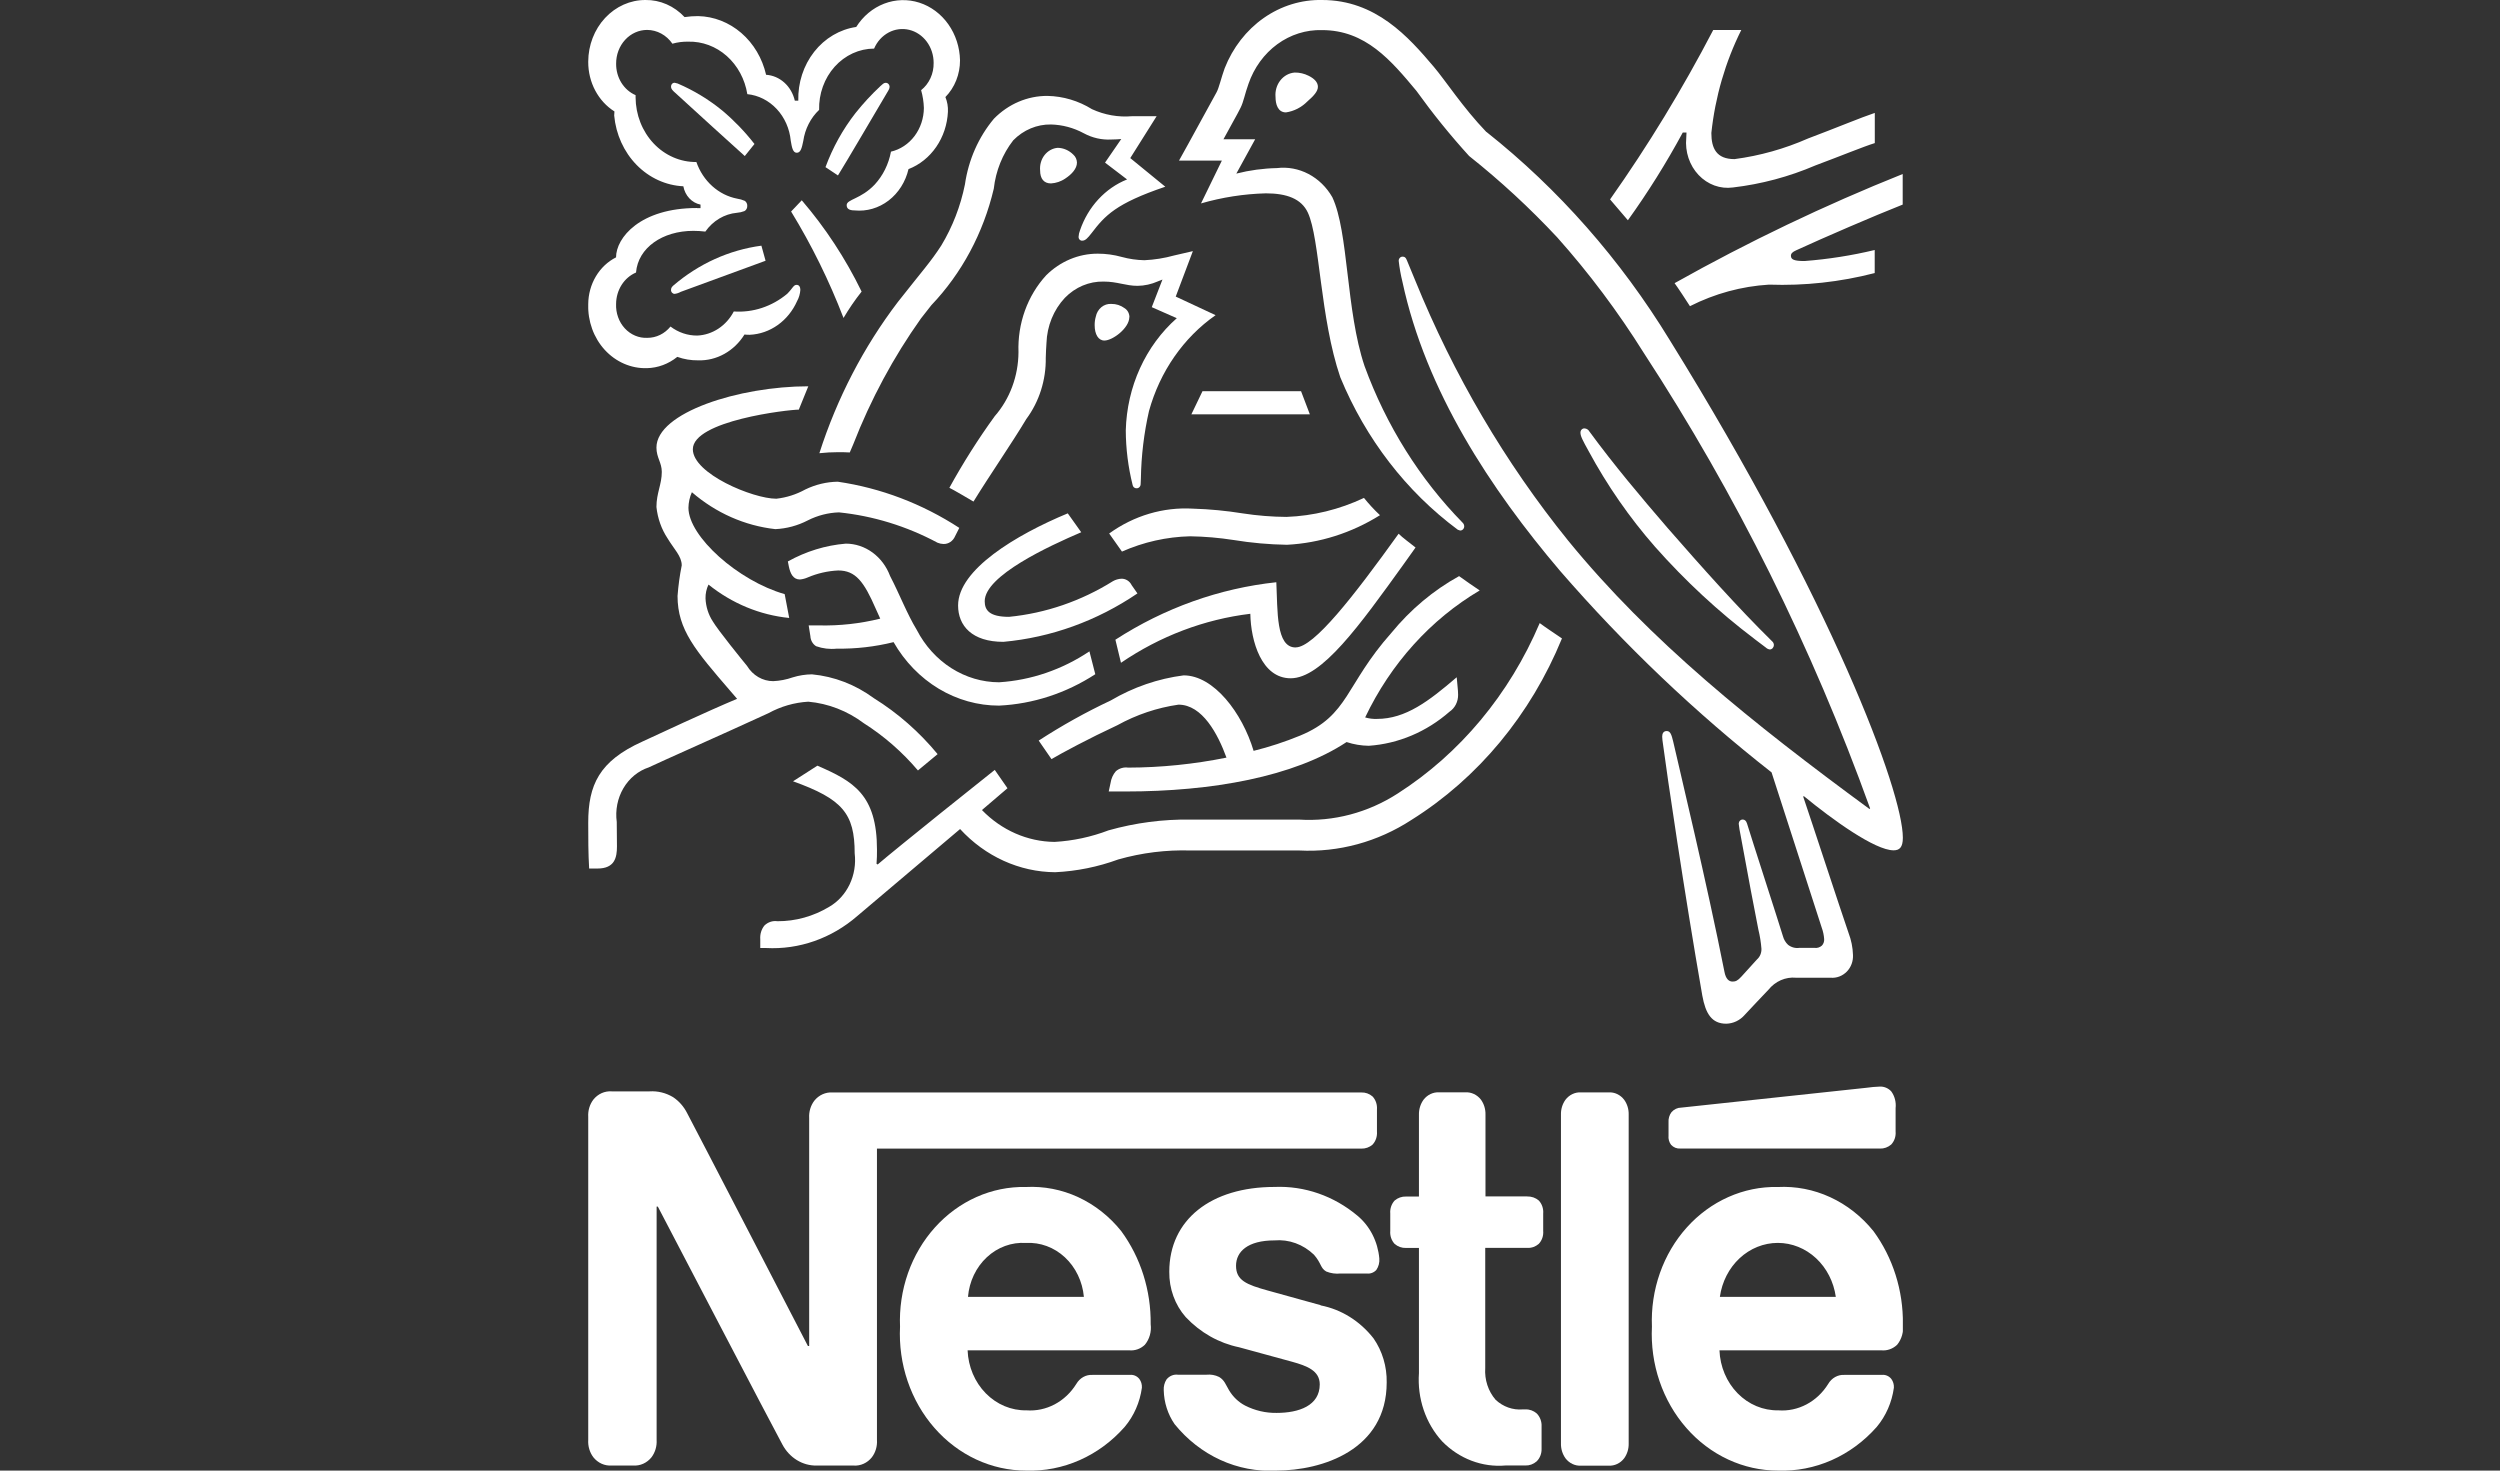 <?xml version="1.0" encoding="UTF-8"?> <svg xmlns="http://www.w3.org/2000/svg" width="170" height="100" viewBox="0 0 170 100" fill="none"><rect x="0" y="0" width="170" height="100" fill="#333333" stroke="none"/><g clip-path="url(#clip0_270_604)"><path d="M94.611 43.038C91.457 46.59 91.742 48.636 88.416 50.018C87.382 50.443 86.323 50.791 85.245 51.058C84.475 48.481 82.537 45.925 80.486 45.925C78.75 46.148 77.069 46.727 75.533 47.63C73.847 48.423 72.209 49.335 70.632 50.36L71.501 51.62C72.163 51.226 74.07 50.203 75.978 49.316C77.281 48.597 78.687 48.124 80.136 47.916C81.76 47.916 82.817 49.916 83.4 51.518C81.196 51.964 78.959 52.192 76.716 52.198C76.569 52.176 76.419 52.186 76.276 52.228C76.133 52.269 75.999 52.341 75.881 52.44C75.688 52.661 75.562 52.941 75.518 53.241L75.393 53.821H76.527C82.42 53.821 87.989 52.821 91.568 50.46C92.058 50.622 92.568 50.707 93.081 50.713C95.088 50.574 97.005 49.764 98.568 48.395C98.748 48.274 98.896 48.106 98.998 47.906C99.1 47.705 99.153 47.48 99.151 47.251C99.149 47.074 99.138 46.896 99.118 46.72L99.056 46.053C97.165 47.673 95.59 48.886 93.634 48.886C93.363 48.897 93.092 48.862 92.83 48.785C94.571 45.128 97.285 42.12 100.62 40.15C100.147 39.834 99.68 39.51 99.218 39.176C97.472 40.14 95.91 41.45 94.611 43.038Z" fill="white"></path><path d="M88.1 44.027C86.759 44.027 86.885 41.55 86.79 39.592C82.921 40.006 79.184 41.341 75.847 43.5L76.226 45.07C78.888 43.255 81.895 42.115 85.022 41.737C85.056 43.612 85.792 46.123 87.767 46.123C89.88 46.123 92.447 42.538 95.467 38.34L96.257 37.23C95.845 36.897 95.391 36.58 95.106 36.293C92.017 40.595 89.338 44.023 88.106 44.023L88.1 44.027ZM79.84 17.372C79.179 17.554 78.503 17.663 77.822 17.695C77.302 17.685 76.785 17.611 76.282 17.473C75.748 17.324 75.198 17.249 74.646 17.25C73.35 17.246 72.1 17.77 71.143 18.717C70.513 19.402 70.02 20.221 69.695 21.122C69.371 22.023 69.222 22.987 69.257 23.953C69.247 25.574 68.668 27.131 67.637 28.307C66.516 29.855 65.487 31.48 64.557 33.17C64.865 33.322 65.851 33.902 66.197 34.107C67.284 32.337 68.798 30.15 69.79 28.493C70.666 27.314 71.135 25.84 71.112 24.327C71.129 23.985 71.129 23.66 71.16 23.327C71.199 22.168 71.645 21.069 72.409 20.255C73.118 19.524 74.065 19.126 75.044 19.147C75.988 19.147 76.54 19.437 77.353 19.437C77.829 19.431 78.299 19.327 78.739 19.132L79.047 19.01L78.32 20.887L80.022 21.637C78.971 22.564 78.118 23.725 77.519 25.041C76.92 26.358 76.591 27.798 76.553 29.265C76.559 30.515 76.714 31.758 77.015 32.965C77.024 33.033 77.056 33.095 77.105 33.139C77.154 33.183 77.216 33.206 77.279 33.203C77.316 33.206 77.352 33.2 77.387 33.187C77.421 33.174 77.452 33.153 77.479 33.126C77.506 33.099 77.527 33.067 77.542 33.031C77.556 32.995 77.564 32.956 77.564 32.917L77.581 32.523C77.606 30.982 77.791 29.448 78.131 27.952C78.875 25.264 80.481 22.952 82.66 21.432L79.95 20.167L81.115 17.077L79.84 17.372ZM88.043 4.933C87.855 4.947 87.671 5.001 87.503 5.092C87.335 5.184 87.185 5.311 87.063 5.467C86.941 5.622 86.849 5.803 86.793 5.997C86.737 6.192 86.717 6.397 86.736 6.6C86.736 7.078 86.89 7.643 87.446 7.643C87.994 7.564 88.506 7.3 88.91 6.89C89.337 6.517 89.618 6.21 89.618 5.902C89.618 5.593 89.367 5.34 88.987 5.153C88.692 5.004 88.369 4.929 88.043 4.933ZM81.77 26.6L81.014 28.173H89.069L88.471 26.6H81.77ZM72.444 12.135C72.869 11.86 73.233 11.468 73.233 11.058C73.23 10.953 73.206 10.85 73.163 10.755C73.119 10.661 73.058 10.578 72.982 10.512C72.694 10.223 72.318 10.06 71.925 10.052C71.753 10.065 71.585 10.116 71.431 10.201C71.276 10.287 71.14 10.404 71.028 10.547C70.916 10.69 70.832 10.856 70.781 11.035C70.729 11.214 70.711 11.402 70.728 11.588C70.728 12.15 70.982 12.473 71.467 12.473C71.813 12.453 72.15 12.338 72.444 12.14V12.135ZM119.302 43.448L120.072 44.03C120.151 44.106 120.251 44.154 120.357 44.165C120.428 44.16 120.496 44.125 120.545 44.069C120.595 44.012 120.623 43.938 120.625 43.86C120.623 43.81 120.61 43.76 120.589 43.716C120.567 43.672 120.536 43.633 120.498 43.603C118.189 41.333 115.725 38.57 113.401 35.907C111.589 33.808 109.729 31.592 108.089 29.355C108.055 29.29 108.006 29.236 107.947 29.197C107.889 29.157 107.822 29.135 107.753 29.132C107.716 29.128 107.68 29.133 107.645 29.147C107.61 29.16 107.579 29.181 107.552 29.208C107.525 29.236 107.504 29.269 107.49 29.305C107.477 29.342 107.47 29.382 107.471 29.422C107.471 29.66 107.625 29.948 108.022 30.667C109.29 33.013 110.802 35.194 112.53 37.167C114.591 39.497 116.861 41.601 119.305 43.448H119.302ZM109.387 74.282H107.51C107.31 74.27 107.11 74.309 106.927 74.396C106.743 74.483 106.581 74.615 106.453 74.782C106.242 75.073 106.133 75.436 106.145 75.807V98.14C106.134 98.51 106.243 98.873 106.453 99.165C106.581 99.332 106.743 99.464 106.927 99.551C107.11 99.638 107.31 99.677 107.51 99.665H109.387C109.586 99.677 109.786 99.637 109.969 99.55C110.152 99.464 110.314 99.332 110.442 99.165C110.653 98.874 110.763 98.51 110.75 98.14V75.807C110.763 75.436 110.653 75.073 110.442 74.782C110.314 74.615 110.152 74.483 109.969 74.396C109.786 74.309 109.586 74.27 109.387 74.282Z" fill="white"></path><path d="M76.802 21.57C76.801 21.445 76.77 21.324 76.713 21.216C76.655 21.108 76.572 21.019 76.473 20.957C76.207 20.762 75.892 20.66 75.57 20.667C75.327 20.65 75.086 20.729 74.892 20.889C74.698 21.049 74.563 21.279 74.513 21.537C74.459 21.725 74.434 21.921 74.437 22.118C74.437 22.732 74.688 23.157 75.099 23.157C75.663 23.157 76.793 22.305 76.793 21.57H76.802ZM54.99 42.527L55.106 43.258C55.112 43.398 55.152 43.535 55.22 43.654C55.288 43.773 55.383 43.872 55.495 43.942C55.948 44.103 56.427 44.16 56.901 44.108C58.2 44.128 59.497 43.979 60.763 43.665C61.52 44.986 62.577 46.076 63.832 46.832C65.088 47.587 66.501 47.983 67.937 47.982C70.248 47.871 72.497 47.137 74.479 45.847L74.081 44.293C72.226 45.534 70.115 46.257 67.937 46.395C66.796 46.392 65.677 46.061 64.693 45.435C63.709 44.809 62.897 43.911 62.34 42.833C61.678 41.745 61.157 40.378 60.525 39.167C60.282 38.518 59.866 37.962 59.33 37.57C58.794 37.178 58.163 36.968 57.516 36.967C56.141 37.081 54.801 37.493 53.575 38.178L53.637 38.502C53.745 39.03 53.945 39.405 54.396 39.405C54.574 39.388 54.749 39.343 54.915 39.27C55.58 38.986 56.283 38.825 56.997 38.792C58.178 38.792 58.745 39.542 59.548 41.387L59.856 42.068C58.488 42.406 57.086 42.561 55.682 42.528L54.99 42.527ZM120.877 80.715C119.729 80.692 118.59 80.925 117.528 81.398C116.467 81.87 115.506 82.573 114.705 83.464C113.904 84.354 113.281 85.412 112.872 86.573C112.464 87.734 112.28 88.974 112.331 90.215C112.269 91.475 112.444 92.736 112.847 93.92C113.25 95.105 113.871 96.188 114.674 97.103C115.476 98.019 116.442 98.748 117.514 99.246C118.585 99.744 119.739 100.001 120.905 100C122.154 100.044 123.397 99.802 124.553 99.291C125.71 98.779 126.754 98.009 127.617 97.032C128.242 96.288 128.648 95.359 128.784 94.365C128.797 94.15 128.735 93.936 128.61 93.768C128.531 93.669 128.431 93.593 128.319 93.545C128.207 93.497 128.085 93.479 127.965 93.493H125.421C125.203 93.479 124.985 93.529 124.79 93.638C124.596 93.746 124.432 93.909 124.316 94.11C123.946 94.705 123.439 95.183 122.844 95.498C122.249 95.813 121.588 95.953 120.928 95.903C119.9 95.923 118.906 95.508 118.158 94.745C117.41 93.982 116.967 92.933 116.924 91.822H127.925C128.119 91.842 128.314 91.819 128.5 91.754C128.685 91.69 128.856 91.585 129.003 91.447C129.158 91.258 129.273 91.036 129.341 90.795C129.409 90.554 129.428 90.3 129.397 90.05C129.424 87.752 128.717 85.515 127.395 83.717C126.589 82.717 125.584 81.928 124.456 81.409C123.328 80.889 122.106 80.653 120.882 80.717L120.877 80.715ZM116.951 88.188C117.093 87.167 117.569 86.235 118.292 85.561C119.016 84.888 119.938 84.517 120.893 84.517C121.847 84.517 122.769 84.888 123.493 85.561C124.216 86.235 124.692 87.167 124.835 88.188H116.951ZM114.431 9.012H114.682C114.682 9.13 114.665 9.268 114.665 9.387C114.621 9.846 114.673 10.311 114.818 10.746C114.963 11.181 115.196 11.574 115.502 11.898C115.807 12.221 116.176 12.465 116.58 12.613C116.985 12.76 117.415 12.806 117.839 12.748C119.763 12.523 121.651 12.019 123.45 11.248C125.144 10.617 126.712 9.97 127.486 9.73V7.678C126.604 7.968 124.807 8.718 122.947 9.417C121.345 10.122 119.664 10.594 117.947 10.82C116.715 10.82 116.372 10.085 116.372 9.042C116.633 6.59 117.323 4.214 118.406 2.042H116.498C114.41 6.053 112.067 9.902 109.484 13.56L110.696 14.978C112.061 13.079 113.309 11.084 114.431 9.007V9.012ZM101.075 8.978C99.483 7.322 98.269 5.445 97.496 4.54C95.776 2.51 93.556 -6.67671e-05 89.899 -6.67671e-05C88.493 -0.029 87.111 0.397 85.931 1.225C84.751 2.052 83.827 3.243 83.277 4.643C83.052 5.26 82.883 6.007 82.723 6.282C82.376 6.895 80.817 9.782 80.171 10.923H83.086L81.668 13.833C83.109 13.416 84.59 13.186 86.081 13.147C87.483 13.147 88.494 13.507 88.936 14.462C89.757 16.237 89.757 21.608 91.141 25.657C92.869 29.844 95.634 33.431 99.13 36.022L99.284 36.075C99.319 36.077 99.355 36.072 99.388 36.059C99.421 36.047 99.452 36.027 99.479 36.001C99.505 35.976 99.526 35.945 99.542 35.91C99.557 35.876 99.566 35.838 99.567 35.8C99.568 35.751 99.558 35.703 99.539 35.658C99.52 35.614 99.493 35.575 99.458 35.543C96.541 32.566 94.265 28.931 92.79 24.895C91.514 21.108 91.713 15.783 90.598 13.41C90.207 12.728 89.645 12.181 88.978 11.83C88.311 11.48 87.567 11.341 86.83 11.43C85.9 11.449 84.975 11.575 84.07 11.805L85.35 9.472H83.194C83.656 8.602 84.127 7.805 84.361 7.323C84.566 6.912 84.646 6.4 84.897 5.702C85.275 4.605 85.96 3.663 86.856 3.007C87.753 2.352 88.816 2.016 89.897 2.047C92.861 2.047 94.595 4.112 96.317 6.18C97.431 7.73 98.627 9.209 99.9 10.608C102.019 12.29 104.02 14.139 105.888 16.138C108.054 18.567 110.022 21.193 111.771 23.988C118.047 33.603 123.218 44.009 127.169 54.977L127.121 55.01C119.128 49.138 112.209 43.593 106.626 36.752C102.352 31.463 98.849 25.501 96.235 19.07C96.032 18.595 95.856 18.152 95.665 17.692C95.59 17.503 95.511 17.453 95.384 17.453C95.348 17.451 95.312 17.457 95.279 17.47C95.245 17.484 95.215 17.505 95.189 17.532C95.164 17.559 95.144 17.591 95.13 17.627C95.117 17.663 95.111 17.701 95.112 17.74C95.165 18.218 95.249 18.69 95.364 19.155C96.959 26.595 101.369 33.267 106.087 38.822C110.467 43.873 115.282 48.46 120.466 52.522L123.874 63.07C123.967 63.321 124.024 63.587 124.043 63.857C124.049 63.938 124.038 64.02 124.011 64.097C123.985 64.173 123.943 64.243 123.889 64.3C123.819 64.362 123.738 64.408 123.651 64.435C123.564 64.462 123.472 64.469 123.382 64.455H122.358C122.087 64.495 121.812 64.421 121.589 64.248C121.424 64.095 121.303 63.894 121.242 63.668C120.943 62.68 119.142 57.132 118.798 56.002C118.737 55.795 118.624 55.728 118.5 55.728C118.43 55.728 118.362 55.758 118.312 55.812C118.262 55.865 118.234 55.937 118.233 56.013C118.262 56.272 118.304 56.528 118.358 56.782C118.82 59.307 119.35 62.142 119.57 63.215C119.675 63.641 119.744 64.076 119.778 64.515C119.783 64.654 119.758 64.794 119.705 64.921C119.651 65.048 119.571 65.159 119.47 65.247L118.412 66.413C118.161 66.688 118.021 66.747 117.814 66.747C117.56 66.747 117.352 66.562 117.262 66.08C116.062 60.022 114.25 52.51 113.778 50.43C113.666 49.967 113.588 49.71 113.337 49.71C113.116 49.71 113.029 49.877 113.029 50.088C113.035 50.249 113.052 50.409 113.079 50.567C113.361 52.715 114.511 60.552 115.757 67.702C115.979 68.932 116.402 69.612 117.383 69.612C117.62 69.607 117.853 69.552 118.069 69.449C118.286 69.345 118.481 69.196 118.643 69.01C119.288 68.312 119.479 68.125 120.252 67.305C120.483 67.018 120.773 66.795 121.098 66.652C121.424 66.51 121.776 66.452 122.126 66.485H124.476C124.679 66.504 124.884 66.475 125.076 66.402C125.269 66.329 125.444 66.212 125.592 66.06C125.731 65.915 125.84 65.74 125.911 65.546C125.982 65.352 126.013 65.143 126.003 64.935C125.987 64.425 125.885 63.922 125.705 63.45C125.106 61.712 123.182 55.827 122.617 54.17L122.662 54.137C124.634 55.757 127.503 57.822 128.766 57.822C129.157 57.822 129.394 57.633 129.394 56.968C129.394 53.828 124.57 40.913 113.548 23.135C110.199 17.649 105.976 12.852 101.075 8.968V8.978ZM114.916 20.82C116.605 19.965 118.429 19.468 120.29 19.355C122.709 19.441 125.127 19.177 127.48 18.568V17C125.908 17.377 124.313 17.627 122.706 17.75C121.998 17.75 121.783 17.648 121.783 17.393C121.783 17.243 121.878 17.137 122.146 17.018C124.037 16.148 127.428 14.685 129.383 13.912V11.833C124.075 13.957 118.895 16.436 113.871 19.255C114.003 19.418 114.826 20.667 114.916 20.82ZM61.047 20.545C58.722 23.601 56.918 27.079 55.717 30.818C56.142 30.772 56.569 30.748 56.997 30.748C57.251 30.748 57.459 30.748 57.784 30.767L58.018 30.22C59.207 27.163 60.756 24.284 62.625 21.655L63.333 20.752C65.398 18.588 66.867 15.847 67.577 12.833C67.712 11.62 68.171 10.476 68.9 9.542C69.594 8.834 70.516 8.447 71.47 8.465C72.242 8.484 73.001 8.687 73.693 9.06C74.274 9.376 74.921 9.523 75.57 9.487C75.852 9.487 76.057 9.468 76.246 9.453L75.142 11.058L76.641 12.202C75.907 12.494 75.241 12.956 74.689 13.554C74.136 14.152 73.71 14.873 73.439 15.667C73.385 15.801 73.353 15.945 73.344 16.092C73.341 16.128 73.345 16.165 73.357 16.2C73.368 16.235 73.387 16.266 73.411 16.292C73.435 16.318 73.464 16.338 73.496 16.351C73.528 16.363 73.562 16.368 73.596 16.365C73.803 16.365 73.958 16.198 74.226 15.853C75.142 14.657 75.869 13.84 79.24 12.697L76.858 10.75L78.65 7.903H76.97C76.043 7.982 75.113 7.818 74.257 7.425C73.334 6.853 72.293 6.543 71.23 6.522C69.877 6.513 68.573 7.068 67.588 8.072C66.54 9.321 65.854 10.876 65.615 12.543C65.317 14.02 64.772 15.425 64.009 16.692C63.27 17.833 62.736 18.397 61.047 20.545ZM47.391 14.145C43.531 14.145 41.891 16.167 41.891 17.5C41.33 17.782 40.854 18.23 40.519 18.794C40.184 19.357 40.004 20.012 40 20.682C39.981 21.256 40.072 21.828 40.265 22.363C40.458 22.898 40.751 23.384 41.124 23.792C41.498 24.2 41.945 24.52 42.438 24.734C42.93 24.948 43.458 25.05 43.988 25.035C44.735 25.019 45.458 24.751 46.056 24.267C46.513 24.43 46.991 24.51 47.471 24.503C48.091 24.523 48.706 24.372 49.257 24.064C49.809 23.757 50.279 23.304 50.625 22.747C50.746 22.762 50.867 22.768 50.988 22.765C51.665 22.734 52.322 22.504 52.888 22.101C53.454 21.698 53.908 21.136 54.202 20.475C54.33 20.243 54.406 19.981 54.424 19.712C54.424 19.523 54.345 19.37 54.173 19.37C53.951 19.37 53.917 19.593 53.525 19.983C52.489 20.844 51.201 21.27 49.898 21.18C49.648 21.657 49.289 22.058 48.856 22.345C48.423 22.631 47.931 22.794 47.424 22.818C46.77 22.826 46.13 22.612 45.594 22.205C45.398 22.447 45.155 22.642 44.884 22.774C44.612 22.907 44.317 22.974 44.019 22.973C43.736 22.987 43.454 22.936 43.19 22.825C42.926 22.714 42.686 22.544 42.486 22.327C42.286 22.11 42.13 21.851 42.029 21.564C41.927 21.279 41.881 20.973 41.894 20.667C41.897 20.205 42.028 19.755 42.269 19.374C42.511 18.994 42.852 18.7 43.249 18.532C43.388 16.842 45.059 15.698 47.142 15.698C47.416 15.698 47.69 15.715 47.963 15.748C48.218 15.384 48.541 15.082 48.91 14.862C49.28 14.642 49.689 14.508 50.109 14.47C50.285 14.457 50.459 14.418 50.625 14.353C50.684 14.32 50.734 14.269 50.767 14.207C50.801 14.144 50.817 14.072 50.814 14C50.817 13.932 50.802 13.864 50.772 13.804C50.743 13.744 50.699 13.694 50.645 13.658C50.478 13.584 50.303 13.534 50.124 13.508C49.503 13.388 48.921 13.095 48.435 12.658C47.949 12.222 47.576 11.656 47.353 11.017C46.815 11.023 46.281 10.915 45.782 10.697C45.283 10.48 44.828 10.159 44.444 9.751C44.06 9.343 43.754 8.857 43.544 8.321C43.334 7.785 43.224 7.209 43.22 6.627V6.47C42.826 6.3 42.488 6.005 42.252 5.624C42.016 5.242 41.892 4.792 41.897 4.333C41.895 4.032 41.947 3.734 42.052 3.455C42.157 3.176 42.312 2.922 42.508 2.709C42.703 2.495 42.937 2.325 43.193 2.21C43.45 2.094 43.726 2.035 44.004 2.035C44.338 2.036 44.667 2.121 44.966 2.284C45.264 2.446 45.524 2.682 45.724 2.972C46.074 2.872 46.436 2.826 46.798 2.833C47.752 2.808 48.683 3.154 49.421 3.809C50.158 4.464 50.654 5.384 50.818 6.402C51.572 6.478 52.279 6.835 52.818 7.413C53.356 7.99 53.693 8.752 53.771 9.568C53.846 10.013 53.91 10.388 54.181 10.388C54.452 10.388 54.527 10.047 54.622 9.587C54.741 8.767 55.123 8.018 55.7 7.472C55.687 6.931 55.773 6.392 55.955 5.888C56.136 5.384 56.41 4.924 56.758 4.536C57.106 4.148 57.523 3.839 57.983 3.627C58.443 3.416 58.938 3.306 59.438 3.305C59.641 2.829 59.989 2.444 60.423 2.212C60.857 1.979 61.352 1.915 61.824 2.028C62.297 2.142 62.719 2.427 63.022 2.836C63.324 3.245 63.489 3.754 63.487 4.278C63.493 4.638 63.419 4.995 63.271 5.317C63.122 5.64 62.905 5.919 62.636 6.132C62.748 6.525 62.811 6.932 62.824 7.343C62.818 8.04 62.594 8.713 62.187 9.253C61.78 9.793 61.215 10.166 60.586 10.312C60.429 11.158 60.045 11.936 59.482 12.548C58.535 13.548 57.574 13.548 57.574 13.948C57.574 14.17 57.714 14.308 58.112 14.308C58.932 14.39 59.752 14.152 60.424 13.637C61.096 13.122 61.577 12.364 61.778 11.5C62.531 11.209 63.187 10.684 63.664 9.99C64.142 9.296 64.418 8.464 64.459 7.6C64.476 7.257 64.416 6.914 64.287 6.6C64.602 6.279 64.853 5.892 65.024 5.462C65.195 5.032 65.283 4.568 65.281 4.1C65.263 3.214 64.985 2.357 64.488 1.653C63.991 0.949 63.3 0.433 62.515 0.181C61.73 -0.071 60.892 -0.047 60.12 0.25C59.349 0.547 58.684 1.101 58.223 1.833C57.11 1.995 56.092 2.596 55.365 3.521C54.638 4.447 54.252 5.631 54.284 6.845H54.047C53.937 6.365 53.688 5.935 53.337 5.618C52.986 5.302 52.55 5.115 52.094 5.085C51.837 3.963 51.244 2.963 50.409 2.242C49.574 1.521 48.543 1.118 47.474 1.095C47.166 1.094 46.857 1.116 46.551 1.162C46.201 0.787 45.786 0.492 45.33 0.292C44.874 0.093 44.386 -0.007 43.894 -6.67671e-05C42.865 -0.004 41.877 0.435 41.146 1.221C40.416 2.006 40.004 3.073 40 4.187V4.215C39.998 4.895 40.162 5.564 40.475 6.155C40.788 6.745 41.238 7.236 41.782 7.578L41.765 7.855C41.882 9.135 42.423 10.327 43.286 11.211C44.15 12.095 45.28 12.611 46.467 12.667C46.524 12.977 46.665 13.262 46.873 13.485C47.081 13.707 47.347 13.857 47.635 13.913V14.152H47.391V14.145ZM89.805 88.752L86.226 87.76C84.743 87.352 84.05 87.058 84.05 86.072C84.05 85.115 84.84 84.347 86.668 84.347C87.152 84.305 87.64 84.37 88.1 84.537C88.561 84.704 88.986 84.971 89.349 85.32C89.868 85.915 89.774 86.223 90.183 86.462C90.495 86.588 90.83 86.635 91.161 86.598H92.943C93.06 86.613 93.179 86.6 93.29 86.558C93.402 86.517 93.504 86.449 93.588 86.36C93.745 86.135 93.819 85.854 93.793 85.573C93.743 85.006 93.585 84.455 93.33 83.956C93.076 83.457 92.729 83.02 92.312 82.672C90.702 81.32 88.704 80.626 86.668 80.712C82.356 80.712 79.511 82.932 79.511 86.478C79.496 87.625 79.897 88.733 80.629 89.563C81.625 90.618 82.885 91.331 84.254 91.613L87.866 92.6C88.858 92.875 89.743 93.202 89.743 94.135C89.743 95.587 88.323 96.078 86.807 96.078C86.067 96.089 85.335 95.918 84.665 95.578C84.221 95.346 83.844 94.987 83.576 94.538C83.341 94.145 83.268 93.855 82.9 93.633C82.633 93.502 82.339 93.45 82.047 93.48H80.093C79.95 93.462 79.805 93.483 79.671 93.539C79.537 93.595 79.418 93.686 79.323 93.803C79.185 94.018 79.118 94.277 79.134 94.538C79.154 95.37 79.412 96.175 79.873 96.842C80.729 97.898 81.794 98.73 82.99 99.277C84.185 99.824 85.48 100.071 86.776 100C89.929 100 94.295 98.582 94.295 94.008C94.315 92.928 93.999 91.871 93.399 91.008C92.478 89.831 91.207 89.038 89.805 88.767V88.752Z" fill="white"></path><path d="M53.795 14.383C55.193 16.668 56.386 19.092 57.359 21.621C57.73 20.993 58.141 20.393 58.59 19.828C57.492 17.573 56.123 15.486 54.519 13.62L53.795 14.383ZM92.753 33.856C91.085 34.645 89.294 35.084 87.475 35.15C86.483 35.142 85.492 35.063 84.509 34.911C83.387 34.73 82.256 34.622 81.121 34.588C79.103 34.47 77.104 35.063 75.424 36.278L76.293 37.508C77.765 36.857 79.336 36.505 80.926 36.468C81.918 36.483 82.908 36.568 83.89 36.721C85.09 36.917 86.301 37.025 87.515 37.045C89.741 36.93 91.91 36.24 93.839 35.033C93.449 34.67 93.085 34.277 92.749 33.856H92.753ZM73.521 36.19L72.608 34.908C69.074 36.376 65.15 38.741 65.15 41.171C65.15 42.553 66.097 43.645 68.23 43.645C71.468 43.351 74.594 42.222 77.346 40.353L76.956 39.796C76.888 39.658 76.786 39.542 76.66 39.464C76.535 39.386 76.391 39.347 76.246 39.353C76.049 39.364 75.855 39.421 75.68 39.52C73.515 40.872 71.104 41.7 68.615 41.945C67.289 41.945 66.96 41.503 66.96 40.883C66.96 39.145 71.342 37.128 73.518 36.195L73.521 36.19ZM103.868 81.356H101.013V75.803C101.024 75.433 100.915 75.07 100.705 74.778C100.577 74.612 100.415 74.481 100.231 74.394C100.048 74.307 99.849 74.267 99.649 74.278H97.86C97.66 74.267 97.46 74.307 97.277 74.394C97.094 74.481 96.932 74.612 96.803 74.778C96.591 75.069 96.479 75.432 96.488 75.803V81.365H95.605C95.327 81.355 95.055 81.451 94.835 81.636C94.729 81.751 94.647 81.89 94.595 82.044C94.544 82.197 94.524 82.361 94.538 82.523V83.7C94.524 83.862 94.543 84.025 94.594 84.178C94.646 84.332 94.728 84.47 94.835 84.585C95.053 84.773 95.326 84.871 95.605 84.86H96.488V93.373C96.428 94.224 96.539 95.078 96.811 95.879C97.083 96.679 97.511 97.407 98.066 98.013C98.638 98.598 99.318 99.046 100.061 99.328C100.804 99.611 101.593 99.721 102.377 99.653H103.719C103.998 99.664 104.271 99.566 104.489 99.376C104.602 99.266 104.691 99.131 104.749 98.979C104.808 98.828 104.834 98.664 104.827 98.5V97C104.836 96.835 104.81 96.67 104.753 96.517C104.696 96.365 104.609 96.227 104.498 96.115C104.28 95.925 104.007 95.828 103.728 95.84H103.539C102.872 95.894 102.213 95.661 101.706 95.19C101.455 94.902 101.262 94.56 101.14 94.187C101.018 93.814 100.969 93.418 100.996 93.023V84.856H103.868C104.147 84.87 104.421 84.772 104.638 84.581C104.746 84.467 104.828 84.329 104.88 84.175C104.932 84.022 104.951 83.859 104.937 83.696V82.52C104.951 82.357 104.931 82.194 104.879 82.041C104.828 81.888 104.745 81.749 104.638 81.635C104.419 81.448 104.146 81.352 103.868 81.365V81.356ZM127.833 78.103C128.111 78.114 128.385 78.016 128.602 77.828C128.71 77.713 128.792 77.574 128.844 77.421C128.895 77.268 128.915 77.104 128.901 76.941V75.355C128.924 75.152 128.909 74.946 128.858 74.75C128.807 74.553 128.72 74.37 128.602 74.21C128.501 74.102 128.38 74.018 128.248 73.963C128.116 73.908 127.974 73.882 127.833 73.888C127.524 73.898 127.215 73.926 126.909 73.97L114.325 75.318C114.201 75.318 114.079 75.345 113.965 75.398C113.851 75.451 113.748 75.529 113.663 75.626C113.514 75.821 113.441 76.072 113.46 76.325V77.215C113.448 77.327 113.457 77.441 113.487 77.549C113.516 77.658 113.566 77.759 113.632 77.846C113.714 77.935 113.812 78.004 113.921 78.048C114.029 78.091 114.145 78.109 114.26 78.1H127.833V78.103ZM56.382 61.666C55.307 62.312 54.096 62.649 52.865 62.643C52.708 62.62 52.547 62.633 52.395 62.683C52.243 62.733 52.102 62.819 51.983 62.933C51.88 63.06 51.801 63.209 51.752 63.37C51.703 63.531 51.685 63.701 51.698 63.87V64.465H52.091C54.338 64.586 56.549 63.809 58.303 62.283L65.286 56.375C66.999 58.239 69.324 59.295 71.753 59.311C73.213 59.242 74.656 58.95 76.04 58.443C77.645 57.987 79.301 57.782 80.96 57.833H88.351C91.029 57.973 93.684 57.249 95.981 55.753C100.511 52.913 104.093 48.593 106.213 43.413C105.66 43.035 105.135 42.693 104.7 42.37C102.646 47.204 99.28 51.246 95.049 53.956C93.021 55.265 90.676 55.883 88.319 55.731H80.96C79.079 55.704 77.203 55.95 75.382 56.463C74.199 56.914 72.963 57.179 71.71 57.25C69.87 57.231 68.104 56.457 66.772 55.083L68.509 53.6L67.643 52.353C67.137 52.746 60.973 57.676 59.679 58.786L59.604 58.735C59.629 58.418 59.639 58.1 59.635 57.783C59.635 54.028 58.025 53.125 55.582 52.066L53.926 53.128C57.283 54.336 58.118 55.31 58.118 58.025C58.205 58.751 58.085 59.488 57.775 60.139C57.465 60.789 56.979 61.322 56.382 61.666Z" fill="white"></path><path d="M40.631 59.06C41.812 59.06 41.953 58.293 41.953 57.56C41.953 57.06 41.939 56.501 41.939 55.893C41.831 55.095 41.991 54.282 42.39 53.601C42.79 52.92 43.401 52.417 44.114 52.183C44.966 51.775 49.142 49.93 52.251 48.498C53.095 48.036 54.018 47.77 54.963 47.715C56.321 47.835 57.625 48.342 58.745 49.183C60.11 50.049 61.349 51.13 62.42 52.391L63.758 51.281C62.511 49.77 61.047 48.486 59.424 47.478C58.172 46.555 56.722 45.996 55.214 45.855C54.771 45.86 54.331 45.929 53.905 46.061C53.475 46.212 53.029 46.298 52.578 46.318C52.224 46.319 51.876 46.224 51.565 46.042C51.254 45.861 50.989 45.598 50.796 45.278C50.529 44.955 48.823 42.856 48.463 42.243C48.167 41.785 47.998 41.246 47.975 40.688C47.969 40.362 48.039 40.04 48.178 39.751C49.78 41.039 51.679 41.824 53.666 42.021L53.358 40.401C50.191 39.498 46.814 36.476 46.814 34.53C46.82 34.162 46.9 33.8 47.048 33.47C48.678 34.879 50.648 35.751 52.724 35.981C53.491 35.946 54.244 35.743 54.937 35.383C55.599 35.049 56.317 34.865 57.048 34.841C59.379 35.081 61.65 35.78 63.749 36.903C63.879 36.958 64.016 36.988 64.156 36.991C64.321 36.997 64.484 36.949 64.625 36.855C64.766 36.76 64.878 36.623 64.947 36.46L65.232 35.896C62.703 34.251 59.89 33.182 56.966 32.756C56.205 32.768 55.454 32.948 54.76 33.285C54.144 33.624 53.476 33.837 52.788 33.913C51.196 33.913 47.113 32.208 47.113 30.551C47.113 28.605 53.606 27.855 54.319 27.855L54.964 26.268C50.252 26.268 44.638 28.058 44.638 30.435C44.638 31.118 45.002 31.456 45.002 32.088C45.002 32.943 44.638 33.523 44.638 34.476C44.719 35.246 44.979 35.981 45.396 36.611C45.836 37.345 46.358 37.823 46.358 38.445C46.22 39.13 46.125 39.825 46.073 40.525C46.073 42.828 47.288 44.228 49.652 46.973L50.123 47.52C48.17 48.333 44.527 50.036 43.676 50.43C40.741 51.756 40 53.38 40 55.94C40 56.93 40 58.053 40.062 59.06H40.631ZM60.495 5.905C60.493 5.831 60.464 5.761 60.414 5.71C60.365 5.659 60.299 5.63 60.23 5.631C60.086 5.631 60.01 5.735 59.867 5.856C59.262 6.421 58.695 7.034 58.173 7.69C57.315 8.788 56.626 10.03 56.133 11.366L56.981 11.93C57.567 10.99 59.445 7.781 60.404 6.161C60.456 6.086 60.486 5.998 60.495 5.905ZM93.334 77.833C93.441 77.718 93.523 77.579 93.575 77.426C93.626 77.272 93.646 77.109 93.633 76.946V75.446C93.646 75.284 93.626 75.12 93.575 74.967C93.523 74.814 93.441 74.675 93.334 74.56C93.116 74.371 92.843 74.275 92.564 74.288H56.617C56.383 74.271 56.149 74.313 55.932 74.411C55.716 74.509 55.524 74.659 55.371 74.851C55.122 75.181 54.998 75.601 55.024 76.026V91.526H54.937C54.937 91.526 47.108 76.398 46.729 75.7C46.503 75.25 46.171 74.873 45.768 74.605C45.282 74.314 44.73 74.178 44.176 74.213H41.592C41.359 74.196 41.124 74.238 40.908 74.335C40.692 74.433 40.5 74.583 40.347 74.775C40.097 75.105 39.973 75.527 40 75.953V97.913C39.973 98.34 40.097 98.761 40.347 99.093C40.5 99.285 40.692 99.435 40.908 99.533C41.124 99.63 41.359 99.672 41.592 99.655H43.058C43.292 99.672 43.526 99.63 43.742 99.533C43.958 99.435 44.151 99.285 44.304 99.093C44.553 98.761 44.677 98.34 44.65 97.913V82.048H44.732C44.732 82.048 52.868 97.645 53.201 98.225C53.436 98.668 53.777 99.035 54.187 99.287C54.598 99.539 55.063 99.667 55.535 99.658H58.044C58.277 99.675 58.511 99.633 58.726 99.535C58.942 99.438 59.134 99.288 59.287 99.096C59.538 98.766 59.662 98.343 59.633 97.916V78.106H92.57C92.849 78.115 93.121 78.018 93.34 77.831L93.334 77.833Z" fill="white"></path><path d="M69.75 80.715C68.602 80.692 67.462 80.924 66.4 81.397C65.339 81.87 64.378 82.573 63.577 83.463C62.776 84.353 62.152 85.411 61.743 86.573C61.335 87.734 61.151 88.973 61.202 90.215C61.14 91.475 61.316 92.736 61.719 93.92C62.122 95.104 62.743 96.187 63.546 97.103C64.348 98.019 65.315 98.748 66.386 99.246C67.457 99.744 68.611 100 69.777 100C71.024 100.042 72.265 99.799 73.419 99.288C74.574 98.777 75.616 98.008 76.477 97.031C77.104 96.288 77.512 95.36 77.649 94.365C77.662 94.149 77.6 93.936 77.475 93.768C77.396 93.669 77.296 93.593 77.184 93.545C77.071 93.497 76.95 93.479 76.83 93.493H74.291C74.073 93.479 73.855 93.529 73.661 93.637C73.467 93.746 73.304 93.909 73.188 94.11C72.818 94.704 72.311 95.182 71.716 95.497C71.121 95.811 70.461 95.951 69.8 95.903C68.773 95.923 67.779 95.507 67.031 94.744C66.283 93.982 65.84 92.933 65.797 91.821H76.771C76.965 91.842 77.161 91.82 77.346 91.755C77.532 91.691 77.703 91.585 77.849 91.446C78.005 91.259 78.121 91.037 78.19 90.795C78.259 90.554 78.278 90.3 78.246 90.05C78.273 87.752 77.566 85.515 76.245 83.716C75.445 82.718 74.445 81.929 73.322 81.409C72.199 80.889 70.982 80.653 69.762 80.716L69.75 80.715ZM65.823 88.188C65.911 87.142 66.371 86.175 67.107 85.49C67.842 84.806 68.795 84.458 69.764 84.521C70.73 84.465 71.68 84.815 72.414 85.498C73.148 86.182 73.61 87.145 73.704 88.188H65.823ZM45.628 19.711C45.627 19.747 45.633 19.783 45.646 19.816C45.658 19.849 45.677 19.88 45.7 19.905C45.724 19.93 45.752 19.95 45.782 19.964C45.813 19.977 45.846 19.984 45.879 19.983C46.023 19.965 46.162 19.918 46.29 19.846L52.059 17.731L51.775 16.706C49.586 16.998 47.514 17.936 45.785 19.418C45.673 19.523 45.631 19.593 45.631 19.711H45.628ZM49.128 7.528C48.196 6.766 47.172 6.144 46.085 5.68L45.882 5.628C45.85 5.626 45.817 5.631 45.786 5.643C45.756 5.655 45.728 5.673 45.704 5.698C45.681 5.722 45.662 5.751 45.65 5.784C45.637 5.816 45.631 5.851 45.631 5.886C45.631 5.988 45.662 6.073 45.804 6.21C47.176 7.47 49.826 9.876 50.645 10.611L51.304 9.791C50.654 8.957 49.924 8.198 49.128 7.528Z" fill="white"></path></g><defs><clipPath id="clip0_270_604"><rect width="89.394" height="100" fill="white" transform="translate(40)"></rect></clipPath></defs></svg> 